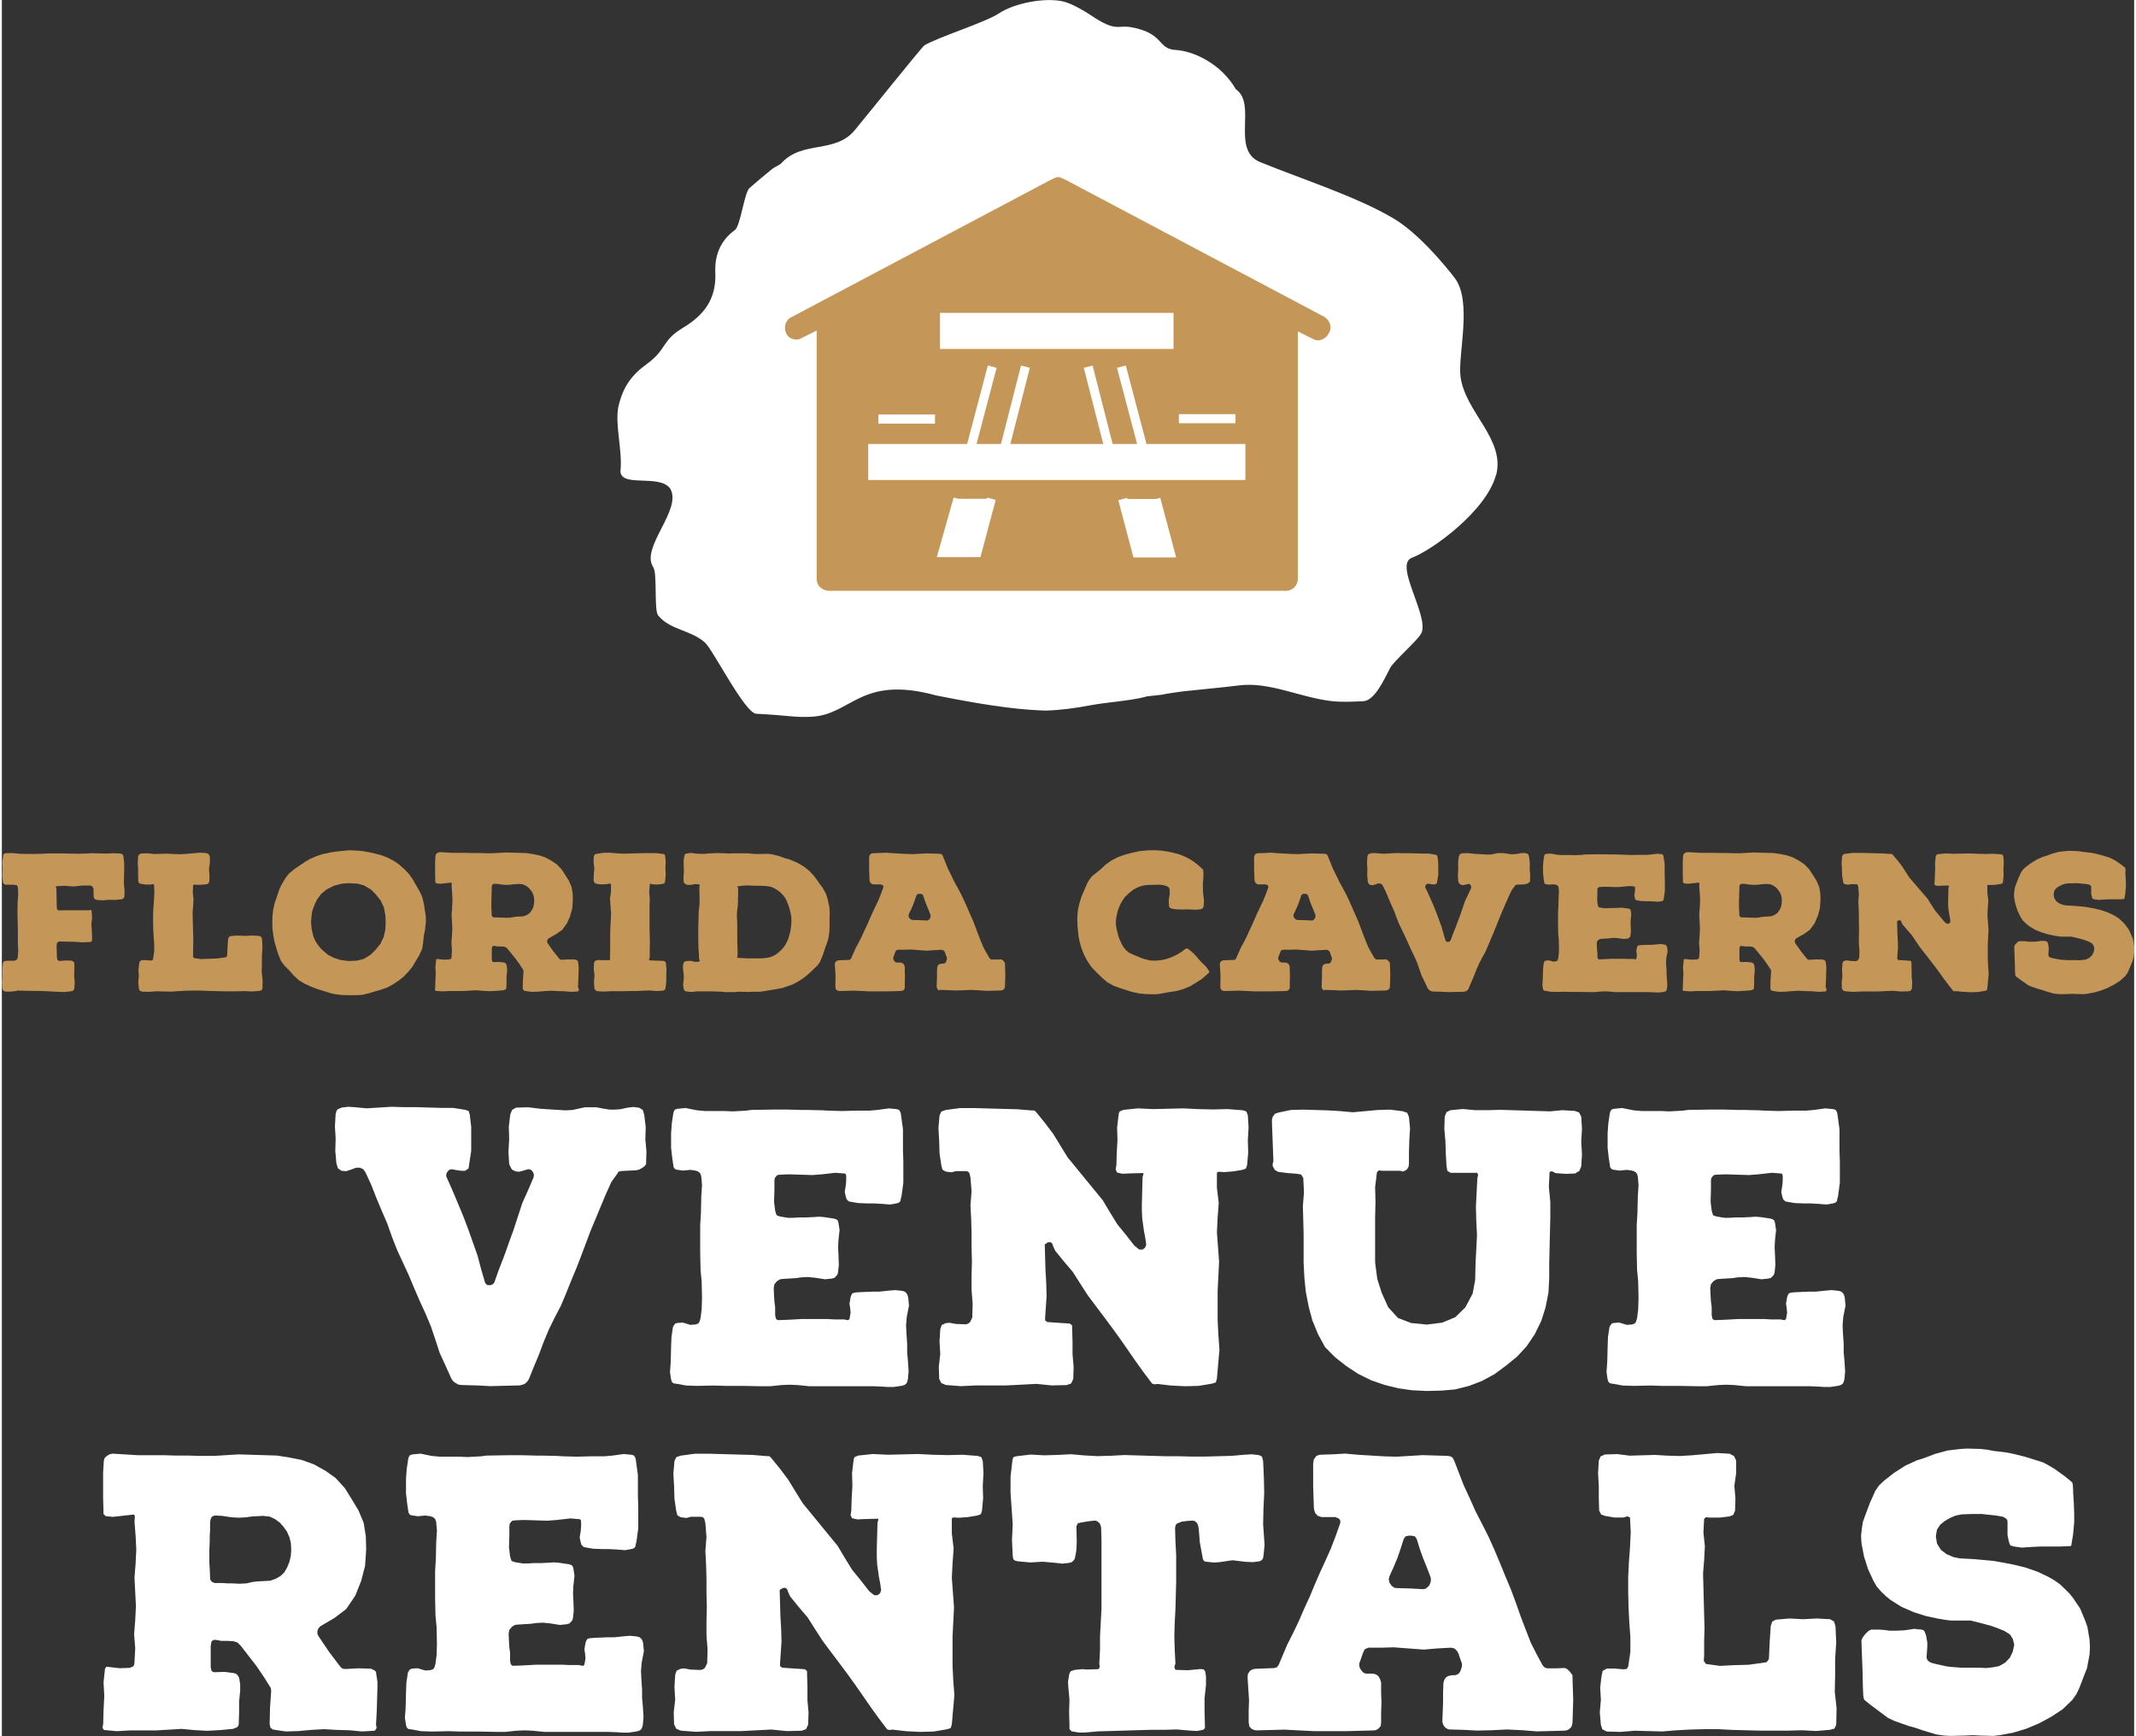 <svg xmlns="http://www.w3.org/2000/svg" id="a" width="3.26in" height="2.65in" viewBox="0 0 234.4 190.87"><rect x="0" y="0" width="234.4" height="190.87" fill="#333333" stroke="none"/><path d="M51.29,128.46l-.36.25h-.44l-.32-.04-.76-.13-.24.08-.2.21-.12.25v.25l.64,1.43,1.2,2.86.56,1.47,1.04,2.94.4,1.51.44,1.51.2.21.28.04.32-.08.2-.21.52-1.47.56-1.43.52-1.47.52-1.43.96-2.94.64-1.43.6-1.39.04-.34-.12-.29-.2-.21-.28-.08-.72.21-.32.08-.36-.04-.36-.17-.12-.13-.24-.5-.08-1.34.08-1.39-.04-1.39.16-1.34.2-.5.44-.25,1.32-.04,1.4.17,2.69.17.8-.04.56-.13.8-.17h1.24l.68.13.8.13h.52l.64-.04.76-.17.68-.08.64.08.4.25.16.55.16,1.34-.04,1.34.12,1.34-.04,1.39-.16.21-.28.21-.32.17-.36.08-1.64.08-.28.08-.12.21-.36.5-.32.46-.6,1.34-1.68,4.03-1.04,2.77-.52,1.34-.56,1.34-.56,1.39-.56,1.34-.68,1.3-.64,1.3-.56,1.34-.52,1.39-.56,1.34-.56,1.39-.12.21-.28.29-.28.13-.32.08-3.21.08-1.56-.08-1.6-.04-.36-.04-.32-.17-.28-.21-.2-.29-.64-1.43-.64-1.39-.48-1.47-.48-1.43-.6-1.43-.64-1.39-.6-1.39-.6-1.43-1.28-2.77-.56-1.43-.52-1.47-.6-1.39-.6-1.43-.56-1.43-.64-1.39-.24-.34-.36-.17h-.44l-.56.21-.52.17-.52-.04-.4-.29-.16-.55-.12-1.34.04-1.34-.08-1.39.08-1.34.08-.29.12-.21.48-.21.72-.08.64.04,1.36.13,2.73-.17,1.36.04h1.32l2.73.08h1.36l1.32.21.4.13.12.38.16,1.34v2.69l-.2,1.3-.08.55Z" fill="#fff"></path><path d="M93.4,142.37l.08-.17.2-.08.28-.04.72-.04,1-.04h.76l1.24-.13.52-.04.76.08.28.08.2.17.12.21.08.29.08.88-.24,1.22-.08.92.04.88.08,1.18v.92l.08.88.08,1.22-.08.88-.08.29-.12.21-.2.13-.28.08-.88.13h-.64l-.64-.04-.92-.04h-7.06l-1.28-.13-.88-.04-.92.04-1.24.13h-.92l-2.17-.04h-1.84l-1.24-.04-1.84.04-1.24-.04-.88-.17-.32-.04-.2-.04-.16-.17-.08-.25-.12-.8.08-1.13.04-1.64.04-1.09.12-.8.04-.29.12-.21.12-.17.24-.08.6-.04.84.25.56-.04.24-.08.16-.13.08-.21.08-.29.12-.92.04-1.26-.04-1.85-.12-1.26-.04-1.85v-3.11l.08-1.26.04-1.85.08-1.26-.08-.92-.08-.29-.12-.17-.2-.13-.24-.08-.56-.08-.8.08-.56-.08-.24-.04-.16-.13-.08-.13-.04-.25-.12-.8-.12-1.09v-1.6l.08-1.09.12-.8.04-.29.08-.25.12-.17.28-.08.88-.08,1.24.25.88.08h2.12l.92.04,1.48-.08.6-.08,2.41-.04h1.52l1.52.04h.6l1.76.04.64.04,1.48.04,1.52-.04h1.52l.88-.08,1.24-.17.88.08.24.08.12.17.08.21.24,1.76v2.35l.04,1.18v2.35l-.2,1.47-.08.29-.04.25-.16.17-.24.08-.72.13-1.04-.08-.76-.04h-.72l-1-.04-1-.17-.16-.13-.12-.13-.08-.25-.12-.55.12-.76.04-.55v-.42l-.04-.21-.12-.08-1.04-.08-1.48.17-1.04.08-2.53-.08-1.04.04-.28.04-.16.17-.12.17-.04.25v1.01l-.04,1.34.12.97.08.29.08.21.16.08.28.08.8.13h.6l.56-.04h.84l.84-.04.56-.04.56.04,1.12.17.24.08.16.13.08.25.12.8-.12,1.09-.04.84.04.8.04,1.09-.08.8-.08.29-.32.34-.28.08-.76.08-1.08-.17-.8-.08-.76.04-.52.08-1.32.08-.44.04-.36.21-.28.34-.08.42.04.88.04.63.08.59v.88l.04.21.04.17.12.13.16.04,1.08-.04,1.44-.08h2.89l.76.04h1.04l.2.04.16.04h.12l.12-.13.12-.67-.04-.5-.08-.5.12-.71.08-.25Z" fill="#fff"></path><path d="M124.64,137.03l.12.13.28.21h.36l.28-.21.12-.34-.12-.84-.12-.59-.2-1.43-.04-.84v-.8l.08-2.94.08-.25v-.17l-1.48.04-.8.04-.6-.13-.16-.34.08-.5.04-1.34.08-1.39-.04-1.39.16-1.34.04-.25.08-.17.4-.17,1.6-.17,1.68.08,3.29-.08,1.64.08,1.64.04,1.64-.04,1.64.13.4.13.16.42.08,1.34-.08,1.39.04,1.39-.12,1.34-.12.38-.16.08-.24.08-1,.17-1.04.08-.48-.04-.24.04-.04.13v1.6l.2,1.64-.12,1.64-.08,1.6.12,1.6.12,1.64-.16,3.19v3.23l.08,1.64.12,1.6-.28,3.19-.12.42-.4.13-1.48.25-1.52.04-1.52-.08-1.48-.17-.36.04-.24-.08-.92-1.22-.88-1.22-.84-1.22-.88-1.26-.88-1.22-.88-1.18-.92-1.22-.88-1.18-.84-1.3-.8-1.26-.96-1.13-.96-1.18-.2-.42-.16-.42-.2-.13-.28.04-.32.21v.13l.08,2.77.08,1.39.04,1.39-.16,2.35v.34l.24.17,2.49.17.24.21v.42l.04,1.34v1.39l.12,1.39-.04,1.34-.24.5-.48.17-1.64.04-1.68-.17-3.33.17h-3.33l-1.64.08-1.68-.13-.48-.21-.24-.46-.04-1.34.16-1.39-.08-1.39.08-1.34.16-.46.44-.21.4-.04.72.13,1.08.04.28-.08.2-.17.24-.5.04-1.51-.12-1.55v-1.55l.04-1.55-.04-1.55v-1.55l-.04-1.51-.08-1.55.12-1.55-.12-1.51-.12-.5-.16-.17-.24-.04h-1.08l-.48.13-.64-.08-.36-.21-.12-.46-.2-1.34-.04-1.39-.08-1.39.12-1.39.2-.42.48-.17,1.56-.21h1.6l4.73.13,1.56.13h.28l.2.17.96,1.18.92,1.22,1.6,2.6,3.85,4.7.8,1.34.8,1.3.96,1.18.92,1.18.16.13Z" fill="#fff"></path><path d="M158.89,128.67l-.08-.5-.08-1.34-.04-1.34-.12-1.39.04-1.34.2-.5.44-.21,1.36-.13,1.36.13h1.4l1.36-.04,5.45.17,1.36-.13,1.36.08.48.17.24.46.08,1.34-.08,1.39.08,1.39-.08,1.34-.2.5-.48.29-1.04.04-1.08-.08-.44-.21-.24.08-.08,1.64.16,1.68v1.68l-.04,1.64-.08,3.36v1.64l-.08,1.6-.32,1.64-.48,1.51-.72,1.47-.88,1.3-1.04,1.13-1.24,1.01-1.24.92-1.4.76-1.44.55-1.52.38-1.52.13-1.6.04-1.6-.08-1.48-.21-1.56-.38-1.44-.5-1.44-.71-1.28-.84-1.24-.97-1.12-1.13-.76-1.39-.64-1.55-.4-1.51-.32-1.64-.16-1.6-.08-1.64v-3.11l-.04-1.55-.04-1.51.12-1.55-.08-1.55-.24-.38-.48-.08-1.04-.08-1-.13-.36-.21-.24-.42v-.25l.08-.29-.08-2.1-.08-2.14v-.34l.08-.29.24-.34.36-.13,1.36-.29,1.36-.04,2.73.08,1.36.08,1.4.13,2.73-.25,1.36-.04,1.36.17.52.17.2.46.12,1.26-.08,1.3-.04,1.3v1.26l-.04.34-.16.29-.24.17-.24.08-.32-.08h-1.96l-.36-.04-.2.21-.2,1.64.04,1.64-.04,1.68v4.96l.24,1.81.48,1.51.72,1.6,1.08,1.18,1.44.55,1.72.17,1.68-.21,1.44-.59,1.12-1.09.8-1.51.28-1.51.04-1.81.16-3.11-.08-1.6-.04-1.55.16-3.11.08-.34-.08-.25h-2.93l-.36-.21Z" fill="#fff"></path><path d="M196.35,142.37l.08-.17.2-.08.28-.04.72-.04,1-.04h.76l1.24-.13.52-.04.76.08.28.08.2.17.12.21.08.29.08.88-.24,1.22-.08.92.04.88.08,1.18v.92l.08.88.08,1.22-.08.88-.08.29-.12.21-.2.13-.28.08-.88.13h-.64l-.64-.04-.92-.04h-7.06l-1.28-.13-.88-.04-.92.04-1.24.13h-.92l-2.17-.04h-1.84l-1.24-.04-1.84.04-1.24-.04-.88-.17-.32-.04-.2-.04-.16-.17-.08-.25-.12-.8.08-1.13.04-1.64.04-1.09.12-.8.04-.29.12-.21.12-.17.24-.08.6-.04.84.25.56-.04.24-.08.16-.13.08-.21.08-.29.12-.92.04-1.26-.04-1.85-.12-1.26-.04-1.85v-3.11l.08-1.26.04-1.85.08-1.26-.08-.92-.08-.29-.12-.17-.2-.13-.24-.08-.56-.08-.8.08-.56-.08-.24-.04-.16-.13-.08-.13-.04-.25-.12-.8-.12-1.09v-1.6l.08-1.09.12-.8.04-.29.08-.25.12-.17.28-.08.88-.08,1.24.25.88.08h2.12l.92.04,1.48-.08.6-.08,2.41-.04h1.52l1.52.04h.6l1.76.04.64.04,1.48.04,1.52-.04h1.52l.88-.08,1.24-.17.88.08.24.08.12.17.08.21.24,1.76v2.35l.04,1.18v2.35l-.2,1.47-.08.29-.04.25-.16.17-.24.08-.72.13-1.04-.08-.76-.04h-.72l-1-.04-1-.17-.16-.13-.12-.13-.08-.25-.12-.55.12-.76.04-.55v-.42l-.04-.21-.12-.08-1.04-.08-1.48.17-1.04.08-2.53-.08-1.04.04-.28.04-.16.17-.12.17-.04.25v1.01l-.04,1.34.12.97.08.29.08.21.16.08.28.08.8.13h.6l.56-.04h.84l.84-.04.56-.04.56.04,1.12.17.24.08.16.13.08.25.12.8-.12,1.09-.04.84.04.8.04,1.09-.08.8-.08.29-.32.34-.28.08-.76.08-1.08-.17-.8-.08-.76.04-.52.08-1.32.08-.44.04-.36.21-.28.34-.08.42.04.88.04.63.08.59v.88l.04.21.04.17.12.13.16.04,1.08-.04,1.44-.08h2.89l.76.04h1.04l.2.04.16.04h.12l.12-.13.12-.67-.04-.5-.08-.5.12-.71.08-.25Z" fill="#fff"></path><path d="M41.12,189.52l.08.46-.2.29-1.4.08-1.4-.13-1.4-.04-1.4-.08-1.4.08-1.4.13-1.4.04-1.4-.21-.28-.21-.08-.42.04-1.76.12-1.76v-.21l-.04-.21-.76-1.22-.8-1.18-1.76-2.27-.36-.34-.44-.13-.68-.04h-.68l-.36-.08-.36-.04-.2.08-.12.13-.08.46v2.35l.08.38.16.13.16.04,1.08-.04,1.04.13.28.08.16.17.16.25.12.76v.67l-.12,1.22v1.22l-.04,1.22-.04.21-.16.17-.44.17-1.4.13-1.44.08-1.4-.08-1.4-.13-2.85.17h-2.85l-1.44.08-1.4-.13-.16-.25.08-.42.04-1.55.08-1.51-.08-1.51.16-1.51.16-.21.32.04,1.12.13,1.12-.04.4-.17.08-.17.04-.25.08-1.55-.12-1.55.12-1.55.08-1.55-.16-3.11.12-1.55.08-1.55-.08-1.55-.12-1.55.04-.46-.04-.25-.12-.04-2.25.25-.8-.08-.24-.25v-.46l-.04-1.34v-2.69l.08-1.34.08-.29.2-.21.32-.21.36-.08,2.77.17h2.81l1.36.04h1.4l1.36.04h1.4l2.77-.17,4.21.13,1.32.21,1.44.29,1.28.46,1.28.71,1.12.8,1,1.09.76,1.22.76,1.26.56,1.34.24,1.47.04,1.47-.12,1.81-.44,1.68-.64,1.6-1,1.47-1.28.97-1.56.92-.2.21-.12.29v.34l.12.25,1.16,1.72,1.24,1.64.24.21.32.04,1.4-.08,1.4.04.44.21.12.17.04.29.12.8v.55l-.08,2.73-.08,1.39ZM31.37,172.3l.24-.59.16-.67.04-.71-.04-.71-.16-.63-.28-.63-.36-.5-.4-.46-.52-.38-.6-.29-.72-.08-.8.04-.56.04-.52.08-.8.04-.76-.04-.56-.08-.52-.08-.8-.04-.24.08-.16.17-.08.25-.04.25v.88l-.04.63v.59l-.04.88v1.51l.04.59.04.88v.29l.12.21.16.13.24.08h.8l.56.04h.52l.8.04.8-.04.56-.13.56-.08,1.48-.08.6-.21.52-.29.44-.42.32-.55Z" fill="#fff"></path><path d="M64.26,180.37l.08-.17.2-.08.28-.04.72-.04,1-.04h.76l1.24-.13.52-.04.76.08.28.08.2.17.12.21.08.29.08.88-.24,1.22-.08.92.04.88.08,1.18v.92l.08.88.08,1.22-.08.88-.08.29-.12.21-.2.13-.28.08-.88.13h-.64l-.64-.04-.92-.04h-7.06l-1.28-.13-.88-.04-.92.04-1.24.13h-.92l-2.17-.04h-1.84l-1.24-.04-1.84.04-1.24-.04-.88-.17-.32-.04-.2-.04-.16-.17-.08-.25-.12-.8.08-1.13.04-1.64.04-1.09.12-.8.04-.29.12-.21.12-.17.24-.08.6-.04.84.25.56-.04.24-.08.16-.13.08-.21.08-.29.12-.92.04-1.26-.04-1.85-.12-1.26-.04-1.85v-3.11l.08-1.26.04-1.85.08-1.26-.08-.92-.08-.29-.12-.17-.2-.13-.24-.08-.56-.08-.8.08-.56-.08-.24-.04-.16-.13-.08-.13-.04-.25-.12-.8-.12-1.09v-1.6l.08-1.09.12-.8.04-.29.08-.25.12-.17.28-.08.88-.08,1.24.25.88.08h2.12l.92.04,1.48-.08.6-.08,2.41-.04h1.52l1.52.04h.6l1.76.04.64.04,1.48.04,1.52-.04h1.52l.88-.08,1.24-.17.88.08.24.08.12.17.08.21.24,1.76v2.35l.04,1.18v2.35l-.2,1.47-.08.29-.04.25-.16.17-.24.08-.72.13-1.04-.08-.76-.04h-.72l-1-.04-1-.17-.16-.13-.12-.13-.08-.25-.12-.55.12-.76.04-.55v-.42l-.04-.21-.12-.08-1.04-.08-1.48.17-1.04.08-2.53-.08-1.04.04-.28.04-.16.17-.12.17-.04.25v1.01l-.04,1.34.12.97.08.29.08.21.16.08.28.08.8.13h.6l.56-.04h.84l.84-.04.56-.04.56.04,1.12.17.24.08.16.13.08.25.12.8-.12,1.09-.04.84.04.8.04,1.09-.08.8-.08.29-.32.34-.28.08-.76.08-1.08-.17-.8-.08-.76.04-.52.08-1.32.08-.44.04-.36.21-.28.34-.08.42.04.88.04.63.08.59v.88l.04.21.04.17.12.13.16.04,1.08-.04,1.44-.08h2.89l.76.04h1.04l.2.04.16.04h.12l.12-.13.12-.67-.04-.5-.08-.5.12-.71.08-.25Z" fill="#fff"></path><path d="M95.5,175.03l.12.13.28.21h.36l.28-.21.12-.34-.12-.84-.12-.59-.2-1.43-.04-.84v-.8l.08-2.94.08-.25v-.17l-1.48.04-.8.04-.6-.13-.16-.34.08-.5.04-1.34.08-1.39-.04-1.39.16-1.34.04-.25.08-.17.4-.17,1.6-.17,1.68.08,3.29-.08,1.64.08,1.64.04,1.64-.04,1.64.13.4.13.16.42.08,1.34-.08,1.39.04,1.39-.12,1.34-.12.38-.16.08-.24.08-1,.17-1.04.08-.48-.04-.24.04-.04.13v1.6l.2,1.64-.12,1.64-.08,1.6.12,1.6.12,1.64-.16,3.19v3.23l.08,1.64.12,1.6-.28,3.19-.12.42-.4.13-1.48.25-1.52.04-1.52-.08-1.48-.17-.36.04-.24-.08-.92-1.22-.88-1.22-.84-1.22-.88-1.26-.88-1.22-.88-1.18-.92-1.22-.88-1.18-.84-1.3-.8-1.26-.96-1.13-.96-1.18-.2-.42-.16-.42-.2-.13-.28.04-.32.21v.13l.08,2.77.08,1.39.04,1.39-.16,2.35v.34l.24.17,2.49.17.24.21v.42l.04,1.34v1.39l.12,1.39-.04,1.34-.24.5-.48.17-1.64.04-1.68-.17-3.33.17h-3.33l-1.64.08-1.68-.13-.48-.21-.24-.46-.04-1.34.16-1.39-.08-1.39.08-1.34.16-.46.44-.21.4-.04.72.13,1.08.04.28-.08.2-.17.24-.5.04-1.51-.12-1.55v-1.55l.04-1.55-.04-1.55v-1.55l-.04-1.51-.08-1.55.12-1.55-.12-1.51-.12-.5-.16-.17-.24-.04h-1.08l-.48.13-.64-.08-.36-.21-.12-.46-.2-1.34-.04-1.39-.08-1.39.12-1.39.2-.42.48-.17,1.56-.21h1.6l4.73.13,1.56.13h.28l.2.17.96,1.18.92,1.22,1.6,2.6,3.85,4.7.8,1.34.8,1.3.96,1.18.92,1.18.16.13Z" fill="#fff"></path><path d="M138.37,160.03l.16.13.12.46.08,1.76.04,1.72-.08,1.72-.04,1.76.12,1.72.04.55-.12,1.18-.04.25-.12.21-.2.13-.2.04-.6.08-.84-.04-1.4-.17-1.44.21-.6.04-.8-.08-.24-.04-.12-.13-.08-.21-.04-.25-.28-1.51-.12-1.51-.08-.38-.12-.25-.24-.21-.24-.04-.6.04-.6.08-.52.21-.12.13-.08.34.04,1.47.08,1.51v2.98l-.04,1.47-.04,1.51-.08,1.47-.04,1.51.04,1.47.08,1.51-.12.42.12.29,1.36.04,1.4-.13.36.04.16.25.08.55v.92l-.16,1.43v1.47l.04,1.47v.38l-.2.17-.68.13-.72-.04-1.48-.13-1.44.04h-1.44l-5.77.17-1.48.13h-.64l-.8-.13-.24-.25v-.5l-.04-1.34.04-1.39-.12-1.34-.04-.63.12-.76.08-.25.12-.17.44-.13.8-.08.52.04,1.28-.04.12-.21-.04-.46.08-1.47v-1.51l.08-1.47.08-1.51v-7.48l-.04-1.47-.08-.29-.12-.21-.28-.21-.24-.04-.72.08-.76.13-.36.08-.16.34.04,1.68-.04.92-.12.71-.08.29-.12.17-.2.17-.28.08-.76.08-.68-.08-1.44-.13-1.4.08-1.4-.13-.28-.08-.12-.08-.08-.17-.04-.29-.08-1.72.08-1.72-.12-1.76-.12-1.72v-1.76l.2-1.72.04-.25.08-.17.2-.08.24-.04,1.44-.17,1.48.08,1.48-.04,1.48-.08,1.44.13,1.48.08,1.48-.04,1.48-.08,4.41.13h1.48l1.48.04h1.48l2.93-.08,1.48-.13.76-.04.72.08.24.08Z" fill="#fff"></path><path d="M158.95,190.07l-.2-.08-.2-.21-.12-.21-.08-.29.08-2.1v-1.09l.04-1.09.12-.38.2-.25.24-.13.44-.08h.32l.32-.13.2-.25.08-.21.08-.25.04-.21v-.21l-.2-.55-.16-.5-.12-.25-.16-.21-.2-.17-.36-.08-1.52.08-1.48.13-3.29-.25h-.04l-1.4.04h-1.36l-.4.17-.2.42-.2.59-.2.55v.29l.08.25.2.29.2.21.28.08h.76l.28.08.28.17.2.34.12.38v1.13l.04,1.09-.04,1.09v1.05l-.04.42-.24.29-.28.17-.32.04-3.13.08h-3.29l-3.33-.17-3.09.08-.24-.04-.28-.13-.24-.25-.08-.46v-1.22l.04-1.22-.08-1.26-.08-1.22.04-.42.24-.34.32-.17.32-.04,2.01-.08.28-.08.2-.25.96-2.27.64-1.26.64-1.34.56-1.3.6-1.3.56-1.34.56-1.3.6-1.3.6-1.34.52-1.34.52-1.47.04-.29-.16-.25-.4-.17h-1.52l-.4-.13-.28-.29-.12-.34-.04-.21-.04-1.22-.04-1.26v-2.44l.08-.46.28-.38.4-.13,1.4-.04,1.36-.08,1.44.13,2.81.17,1.4.04,2.85-.17h.08l2.65.08.28.04.2.08.16.17.12.25,1.04,2.69.68,1.47.64,1.43.72,1.39.72,1.43.64,1.43.6,1.43.6,1.47.6,1.43.56,1.51.52,1.47.56,1.47.56,1.43.64,1.26.64,1.18.24.25.28.08h.92l.96-.04.24.08.2.17.16.17.16.21.12.17v.21l.04,1.26.04,1.22-.04,1.3-.04,1.22-.04.21-.08.25-.16.17-.16.13-.2.08-.24.04-3.05.08-1.6-.13-1.68-.08-1.6.08-1.64.04h-.04l-1.52-.08-1.52-.04-.2-.04ZM156.58,174.61l.32-.29.16-.38.04-.29-.04-.25-.4-1.05-.44-1.09-.36-1.01-.32-1.05-.2-.29-.36-.08h-.36l-.32.08-.2.29-.32,1.01-.36,1.05-.44,1.05-.44.97-.08.34.08.38.24.34.28.21.28.04,1.48.04,1.44.08.32-.08Z" fill="#fff"></path><path d="M175.79,166.46l-.2-.38-.04-1.39v-1.34l-.08-1.39.08-1.39.2-.46.48-.21,1.36-.04,1.36.17,2.77-.08,1.36.08,1.36.04,1.36-.08,2.77-.25,1.36.08.48.25.24.5v1.39l-.2,1.39.12,1.39-.04,1.34-.2.46-.4.17-1.08.13h-1.12l-.4-.04-.2.17-.08,1.51.16,1.51-.08,1.51-.12,1.47.12,4.54.04,1.47-.04,1.51v1.51l-.04.59.24.34,1.52.21,1.6-.08,1.56-.04,1.52-.21.48-.08.24-.34.08-1.81.12-1.81.16-.5.4-.21,1.48-.13,1.52.08,1.48-.08,1.48.08.44.25.16.55.08,1.76-.12,1.81v1.81l-.04,1.81.2,1.81-.04,1.81-.2.42-.48.13-1.52.13-1.56-.08-1.52.04h-3.09l-3.05-.08-1.56-.08h-1.52l-1.52.04-1.52.08-1.56.13-3.05-.08-1.56.13-1.52-.04-.48-.25-.16-.46-.12-1.39.12-1.39-.08-1.34.16-1.34.12-.5.44-.25h.92l.92.08.36-.04.16-.25.24-1.64v-1.64l-.12-1.64-.08-1.64-.04-1.64v-1.64l.08-1.64.12-1.64.08-1.64-.08-1.64-.28-.13-.44.13h-1l-1-.17-.48-.17Z" fill="#fff"></path><path d="M227.69,163.98l.08,1.34.04,1.05v.97l-.12,1.34-.16.97-.04.25-.04.04-.12.04h-.2l-.88.04h-2.13l-.88.04-1.2.08-.88-.13-.28-.08-.12-.08-.08-.21-.08-.29-.12-.59v-1.47l-.04-.21-.12-.13-.2-.13-.16-.08-.76-.13-1.6-.17h-.88l-1.24.04-.68.13-.6.25-.6.34-.52.42-.36.55-.12.71.12.8.44.71.6.46.8.34.64.13,1.52.08,2.29.21,2.05.38,1.4.34,1.32.46,1.24.59.64.38.6.42,1,.97.44.55.76,1.13.56,1.34.24.67.24,1.43.04.76-.04.84-.28,1.51-.28.71-.56,1.47-.32.67-.44.63-1.08,1.05-1.28.84-1.32.71-1.4.59-1.4.42-1.52.29-.72.08-1.48-.04-.76-.04-.84.04-1.6.04-.76-.04-.84-.13-1.52-.46-.72-.25-.76-.21-1.56-.55-.72-.34-1.92-1.43-.68-.55-.08-.21-.04-.29-.04-.92-.04-1.81-.08-2.06-.04-1.26.12-.29.32-.42.36-.34.28-.13h.84l.56.04.6.08h.84l.8-.04.56-.08.52-.08.8.08.24.08.12.17.08.21.08.25.12.71v.46l-.08,1.18.04.17.12.21.2.13.16.08.48.13,1.12.25.6.08,1.12.08h1.92l.8.04.72-.08.68-.13.68-.38.52-.55.32-.67.16-.76-.16-.63-.32-.5-.6-.38-.84-.34-.6-.21-1.4-.38-.88-.21h-2.12l-.68-.08-.76-.13-1.36-.29-1.32-.42-1.36-.59-1.2-.76-.52-.42-.52-.5-.48-.55-.36-.63-.6-1.3-.44-1.39-.28-1.47-.04-.8.08-.76.12-.76.24-.67.52-1.39.6-1.34.4-.59.52-.5,1.12-.88,1.24-.8,1.28-.59.68-.21.68-.25.64-.25,1.4-.38,1.44-.17.68-.04,1.48.04.72.08.68.13,1.4.17.68.13,1.4.34,2,.63.64.34.64.38,1.16.84.56.46.2.17.08.25.04.71Z" fill="#fff"></path><path d="M7.89,105.68l.08.25v.69l-.02.67.06.69-.04.67-.11.25-.25.08-.71.08-.74-.02-1.45-.08-.71-.02h-.73l-1.45-.04-.73.11H.38l-.23-.11-.11-.25-.04-.67.06-.69-.02-.67.06-.67.08-.23.19-.08.5-.02h.53l.23-.1.11-.21.06-.78-.04-.78v-1.55l-.04-1.55v-.78l.02-.78.06-.8-.04-.78-.13-.19-.25-.04-.5-.02H.38l-.21-.13-.06-.25-.06-.67.04-.67-.04-.69.08-.65.04-.27.21-.13.78-.02.82.08.78.02h.8l.8-.02.8-.04h1.58l1.57.04.8-.02.8-.04,1.57.04.8-.04.8.04.21.1.08.23.08.73v.76l-.04,1.47.08.76-.02.74-.15.19-.27.06-.63.06-.65-.02-.65.06-.65-.04-.25-.08-.12-.21-.02-.46v-.46l-.11-.25-.19-.13h-.94l-.95.11-.97-.08-.92.04-.06.11.06.21.02,1.05.02,1.03.06.19.15.08.84-.02h2.5l.19-.04.08.06.06.78-.08.78.06.8.02.8-.02.21-.15.1-.86.04-.86-.06-1.74-.04-.21.13-.06.23v.34l.02.36v.38l.02.38.06.23.21.1.67-.06.65.02.25.11Z" fill="#c49657"></path><path d="M15.1,97.1l-.1-.19-.02-.69v-.67l-.04-.69.04-.69.1-.23.25-.11.71-.02.71.08,1.45-.04.71.04.71.02.71-.04,1.45-.13.71.04.25.13.13.25v.69l-.1.69.06.69-.02.67-.1.23-.21.08-.57.06h-.59l-.21-.02-.1.08-.04.76.08.76-.04.76-.06.73.06,2.27.02.74-.02.76v.76l-.02.29.12.17.8.11.84-.04.82-.02.8-.1.25-.04.13-.17.04-.9.06-.9.08-.25.21-.11.78-.06.8.04.78-.04.78.04.23.13.08.27.04.88-.06.9v.9l-.02.9.1.9-.02.9-.11.21-.25.06-.8.06-.82-.04-.8.02h-1.62l-1.6-.04-.82-.04h-.8l-.8.02-.8.04-.82.06-1.6-.04-.82.06-.8-.02-.25-.13-.08-.23-.06-.69.06-.69-.04-.67.08-.67.06-.25.23-.13h.48l.48.04.19-.02.08-.13.13-.82v-.82l-.06-.82-.04-.82-.02-.82v-.82l.04-.82.06-.82.04-.82-.04-.82-.15-.06-.23.06h-.53l-.53-.08-.25-.08Z" fill="#c49657"></path><path d="M46.6,101.42l-.08.78-.13.65-.08.78-.1.67-.34.74-.74,1.24-.42.52-.54.57-.53.42-.63.42-.61.34-.71.25-.67.19-.69.21-.71.17-.71.04h-.76l-.74-.02-.71-.08-.59-.13-1.47-.46-.69-.27-.67-.31-.61-.36-.53-.48-.48-.55-.55-.54-.42-.55-.29-.71-.21-.65-.21-.74-.13-.67-.1-.76-.02-.69.02-.74.08-.71.17-.74.23-.65.27-.82.25-.53.46-.76.36-.46.61-.5.55-.38.63-.42.59-.34.74-.31.61-.19.8-.17.63-.1.74-.08.69-.06.61.02.84.06.74.13.69.15.65.17.74.29.69.36.57.4.61.55.44.46.46.65.31.57.4.67.29.61.19.78.1.65.11.73.02.71ZM41.58,103.84l.38-.8.19-.78.04-.84-.02-.71-.17-.95-.36-.76-.5-.63-.53-.55-.8-.48-.67-.19-1.01-.06-.76.06-.88.23-.82.42-.59.5-.44.61-.19.38-.19.48-.15.44-.08.59-.04.61.06.67.11.52.12.44.21.46.31.46.38.44.67.57.67.34.74.23.86.11.9-.04.76-.19.76-.46.54-.54.48-.59Z" fill="#c49657"></path><path d="M63.4,108.62l.04.23-.11.15-.73.04-.73-.06-.74-.02-.74-.04-.73.04-.73.06-.74.02-.74-.11-.15-.11-.04-.21.02-.88.06-.88v-.11l-.02-.11-.4-.61-.42-.59-.92-1.13-.19-.17-.23-.06-.36-.02h-.36l-.19-.04-.19-.02-.1.04-.06.06-.04.23v1.18l.04.19.08.06.08.02.57-.02.54.06.15.04.08.08.08.13.06.38v.34l-.06.61v.61l-.02.61-.02.1-.08.08-.23.08-.74.06-.76.04-.74-.04-.73-.06-1.49.08h-1.49l-.76.04-.74-.06-.08-.13.04-.21.02-.78.04-.76-.04-.76.08-.76.08-.11.17.02.59.06.59-.02.21-.08.04-.08.02-.13.04-.78-.06-.78.06-.78.04-.78-.08-1.55.06-.78.04-.78-.04-.78-.06-.78.02-.23-.02-.12-.06-.02-1.18.13-.42-.04-.13-.13v-.23l-.02-.67v-1.34l.04-.67.04-.15.1-.11.17-.1.19-.04,1.45.08h1.47l.71.02h.73l.71.02h.73l1.45-.08,2.2.06.69.1.76.15.67.23.67.36.59.4.53.55.4.61.4.63.29.67.13.73.02.73-.06.9-.23.84-.34.8-.53.73-.67.48-.82.46-.11.11-.06.15v.17l.06.13.61.86.65.82.13.1.17.02.74-.04.73.02.23.11.06.08.02.15.06.4v.27l-.04,1.37-.04.69ZM58.29,100.01l.13-.29.08-.34.02-.36-.02-.36-.08-.31-.15-.31-.19-.25-.21-.23-.27-.19-.32-.15-.38-.04-.42.02-.29.02-.27.04-.42.02-.4-.02-.29-.04-.27-.04-.42-.02-.13.04-.08.08-.04.12-.02.13v.44l-.02.32v.29l-.02.44v.76l.02.29.02.44v.15l.06.1.08.06.13.04h.42l.29.02h.27l.42.02.42-.02.29-.06.29-.04.78-.04.31-.1.27-.15.23-.21.17-.27Z" fill="#c49657"></path><path d="M65.18,97.1l-.13-.27.02-.67.06-.67-.08-.69.02-.67.13-.21.25-.06.71-.11h.73l.71.06.73.04,2.16-.06h1.43l.71.08.23.06.06.21.06.65-.04.69.04.67-.06.67-.06.25-.21.11-.57.06-.59-.02-.17-.08-.08.04-.08.8.06.8-.02.82v2.42l.02.8.02.82-.02.8v.82l-.08.21.04.1.71.04.74.02.27.06.1.19.06.69-.02.69v.67l-.08.67-.08.23-.23.08-.71.04-.73-.06-.71.02-.73.04h-.71l-.71.02h-1.45l-.73.04-.71-.04-.25-.13-.08-.23-.04-.69.06-.67-.08-.69.02-.69.11-.23.27-.1.65.02h.67l.08-.1-.02-.21.02-.82v-1.6l.02-.8.08-1.6-.06-.82-.06-.8.11-.8v-.82l-.13-.06-.25.06-.57.04-.57-.04-.25-.11Z" fill="#c49657"></path><path d="M75.16,97.18l-.11-.06-.08-.08-.02-.15-.02-.4.04-.54v-.42l-.02-.4v-.55l.06-.4.04-.15.04-.1.06-.06.15-.04.44-.06.65.08.46.02h.46l.31-.04.8-.04h.46l.63.02.46.02.46-.02h1.55l.65.06.46.02.78-.02h.4l.36.04.76.19.71.25.38.1.38.15.67.29.67.4.59.48.5.54.46.63.21.31.23.29.38.67.13.36.1.38.17.78.04.76-.02.38v.8l-.02.78-.12.78-.25.73-.13.36-.25.76-.31.71-.23.32-.27.27-.57.55-.59.5-.65.44-.67.36-1.11.38-.76.15-1.55.25-.4.02h-.46l-.65.02-.92-.02-.63.04h-.92l-.32-.04-1.24-.04h-1.57l-.31.04-.32.02-.46-.04-.15-.04-.11-.06-.06-.08-.04-.15-.06-.4.02-.27.04-.27.02-.42-.04-.4-.04-.29-.02-.27.04-.4.06-.15.06-.08.13-.04.15-.04.4-.02.55.12.4-.04.06-.06-.02-.08-.04-.13-.02-.13-.02-.46-.04-.63-.02-.9v-1.55l.02-.63.02-.46v-.46l.08-.63.02-.46v-.46l-.02-.63v-.59l.04-.1v-.08l-.08-.04-.38-.04-.27.04-.29.06-.38-.02-.15-.04ZM80.87,105.16l-.04.08v.04l.06.02.65.04.46.02h1.53l.42-.04.38-.06.34-.11.38-.19.31-.23.29-.27.25-.27.23-.32.19-.36.15-.36.21-.76.06-.4.04-.38.02-.4-.02-.4-.06-.36-.08-.36-.11-.36-.12-.36-.15-.36-.17-.32-.23-.29-.25-.27-.29-.23-.34-.21-.36-.17-.34-.08-.38-.04-.4-.02h-.4l-.67-.02-.44-.02-.46.02-.65.08-.06.02.04.04.06.08.02.1v.74l-.02.29v.44l-.02.44-.08.59-.02.44.02.42.02.61v1.89l.02.44.02.59v.44l-.02.11Z" fill="#c49657"></path><path d="M103.06,108.9l-.1-.04-.1-.11-.06-.1-.04-.15.04-1.05v-.55l.02-.54.06-.19.1-.13.13-.06.23-.04h.17l.17-.06.11-.13.04-.11.04-.12.02-.11v-.11l-.1-.27-.08-.25-.06-.13-.08-.11-.1-.08-.19-.04-.8.04-.78.06-1.72-.13h-.02l-.74.02h-.71l-.21.08-.1.21-.1.29-.11.27v.15l.04.12.1.15.11.1.15.04h.4l.15.04.15.08.11.17.06.19v.57l.02.55-.02.54v.53l-.02.21-.12.15-.15.08-.17.02-1.64.04h-1.72l-1.74-.08-1.62.04-.13-.02-.15-.06-.13-.13-.04-.23v-.61l.02-.61-.04-.63-.04-.61.02-.21.13-.17.17-.08.17-.02,1.05-.04.15-.04.1-.13.5-1.13.34-.63.34-.67.29-.65.31-.65.29-.67.29-.65.31-.65.32-.67.27-.67.27-.73.02-.15-.08-.13-.21-.08h-.8l-.21-.06-.15-.15-.06-.17-.02-.11-.02-.61-.02-.63v-1.22l.04-.23.15-.19.21-.06.73-.02.71-.04.76.06,1.47.08.73.02,1.49-.08h.04l1.39.04.15.02.1.04.08.08.06.13.54,1.34.36.73.34.71.38.69.38.71.34.71.31.71.32.73.32.71.29.76.27.73.29.73.29.71.34.63.34.59.13.13.15.04h.48l.5-.02.13.04.1.08.08.08.08.11.06.08v.1l.02.63.02.61-.02.65-.02.61-.02.1-.04.13-.08.08-.08.06-.1.04-.13.02-1.6.04-.84-.06-.88-.04-.84.04-.86.02h-.02l-.8-.04-.8-.02-.11-.02ZM101.83,101.17l.17-.15.08-.19.02-.15-.02-.12-.21-.53-.23-.55-.19-.5-.17-.52-.1-.15-.19-.04h-.19l-.17.04-.1.15-.17.5-.19.52-.23.52-.23.48-.04.17.04.19.13.17.15.11.15.02.78.02.76.04.17-.04Z" fill="#c49657"></path><path d="M132.72,106.73l.02.11-.06.11-.12.1-.61.55-.65.42-.36.21-.34.21-.76.31-.76.21-.82.12-.8.15-.4.06-.4.02-.86-.02-.8-.08-.8-.17-1.18-.38-.76-.27-.73-.4-.61-.52-.59-.57-.57-.61-.44-.65-.38-.73-.29-.76-.21-.78-.08-.44-.04-.38-.08-.8-.02-.84.06-.82.17-.78.25-.78.63-1.47.21-.34.25-.34.32-.27.63-.5.59-.55.67-.48.71-.36.78-.27.78-.21.8-.17.8-.08.84-.02.71.04.69.1.71.15.69.19.65.27.65.36.57.42.52.46.15.15.02.06.02.59-.02.4-.04.4v.57l.02.59.06.4.04.42-.04.57-.04.15-.08.11-.12.06-.15.04-.44.04-1.09-.04-.44.02-.61-.02-.44-.06-.15-.04-.1-.04-.08-.06-.06-.15-.04-.55.04-.4.08-.38-.02-.55-.06-.12-.06-.08-.08-.06-.11-.06-.42-.12-.34-.04h-.29l-.29.02h-.44l-.44.02-.4.06-.38.11-.38.17-.36.21-.34.27-.29.27-.27.27-.23.34-.21.36-.17.38-.13.36-.1.4-.08.42-.04.44.02.42.08.42.1.4.1.38.17.42.17.38.21.36.27.32.29.25.38.19,1.16.48.8.21.46.02.44-.02.46-.06.46-.11.46-.15.42-.19.4-.21.4-.25.36-.29.13-.04.08-.02.08.02.12.08.36.29.44.44.31.38.31.34.46.44.27.38.06.12Z" fill="#c49657"></path><path d="M145.38,108.9l-.1-.04-.1-.11-.06-.1-.04-.15.04-1.05v-.55l.02-.54.06-.19.1-.13.13-.06.23-.04h.17l.17-.06.11-.13.04-.11.04-.12.02-.11v-.11l-.1-.27-.08-.25-.06-.13-.08-.11-.1-.08-.19-.04-.8.04-.78.06-1.72-.13h-.02l-.74.02h-.71l-.21.08-.1.21-.1.29-.11.27v.15l.04.12.1.15.11.1.15.04h.4l.15.04.15.08.11.17.06.19v.57l.02.55-.02.54v.53l-.02.21-.12.15-.15.08-.17.02-1.64.04h-1.72l-1.74-.08-1.62.04-.13-.02-.15-.06-.13-.13-.04-.23v-.61l.02-.61-.04-.63-.04-.61.02-.21.13-.17.17-.08.17-.02,1.05-.04.15-.04.1-.13.5-1.13.34-.63.34-.67.29-.65.31-.65.29-.67.29-.65.31-.65.32-.67.27-.67.27-.73.02-.15-.08-.13-.21-.08h-.8l-.21-.06-.15-.15-.06-.17-.02-.11-.02-.61-.02-.63v-1.22l.04-.23.15-.19.21-.06.73-.02.71-.04.76.06,1.47.08.73.02,1.49-.08h.04l1.39.04.15.02.1.04.08.08.06.13.54,1.34.36.73.34.71.38.69.38.71.34.71.31.71.32.73.32.71.29.76.27.73.29.73.29.71.34.63.34.59.13.13.15.04h.48l.5-.02.13.04.1.08.08.08.08.11.06.08v.1l.02.63.02.61-.02.65-.02.61-.02.1-.04.13-.08.08-.08.06-.1.04-.13.02-1.6.04-.84-.06-.88-.04-.84.04-.86.02h-.02l-.8-.04-.8-.02-.11-.02ZM144.14,101.17l.17-.15.08-.19.02-.15-.02-.12-.21-.53-.23-.55-.19-.5-.17-.52-.1-.15-.19-.04h-.19l-.17.04-.1.15-.17.5-.19.52-.23.52-.23.48-.04.17.04.19.13.17.15.11.15.02.78.02.76.04.17-.04Z" fill="#c49657"></path><path d="M157.75,97.1l-.19.13h-.23l-.17-.02-.4-.06-.12.04-.11.11-.06.12v.13l.34.71.63,1.43.29.74.54,1.47.21.76.23.76.11.11.15.02.17-.04.11-.11.27-.73.29-.71.27-.74.27-.71.5-1.47.34-.71.32-.69.02-.17-.06-.15-.1-.11-.15-.04-.38.1-.17.04-.19-.02-.19-.08-.06-.06-.13-.25-.04-.67.04-.69-.02-.69.08-.67.1-.25.23-.12.69-.02.74.08,1.41.08.42-.02.29-.06.42-.08h.65l.36.06.42.06h.27l.34-.02.4-.08.36-.04.34.04.21.12.08.27.08.67-.02.67.06.67-.02.69-.08.1-.15.1-.17.08-.19.04-.86.04-.15.04-.06.1-.19.25-.17.23-.32.67-.88,2.02-.55,1.38-.27.67-.29.67-.29.69-.29.67-.36.65-.34.65-.29.67-.27.69-.29.67-.29.69-.06.11-.15.15-.15.06-.17.04-1.68.04-.82-.04-.84-.02-.19-.02-.17-.08-.15-.1-.11-.15-.34-.71-.34-.69-.25-.73-.25-.71-.31-.71-.34-.69-.31-.69-.32-.71-.67-1.39-.29-.71-.27-.74-.31-.69-.31-.71-.29-.71-.34-.69-.12-.17-.19-.08h-.23l-.29.11-.27.08-.27-.02-.21-.15-.08-.27-.06-.67.02-.67-.04-.69.04-.67.04-.15.06-.11.25-.1.38-.04.34.02.71.06,1.43-.08.71.02h.69l1.43.04h.71l.69.11.21.06.06.19.08.67v1.34l-.11.65-.04.27Z" fill="#c49657"></path><path d="M179.8,104.05l.04-.08.1-.04.15-.02.38-.02.53-.02h.4l.65-.06.27-.02.4.04.15.04.1.08.06.1.04.15.04.44-.13.61-.04.46.02.44.04.59v.46l.04.44.04.61-.04.44-.04.15-.06.11-.11.06-.15.04-.46.06h-.34l-.34-.02-.48-.02h-3.7l-.67-.06-.46-.02-.48.02-.65.06h-.48l-1.13-.02h-.96l-.65-.02-.97.02-.65-.02-.46-.08-.17-.02-.1-.02-.08-.08-.04-.13-.06-.4.04-.57.02-.82.02-.54.06-.4.02-.15.06-.1.06-.08.13-.04.31-.02.44.13.29-.02.13-.04.08-.06.04-.1.04-.15.06-.46.02-.63-.02-.92-.06-.63-.02-.92v-1.55l.04-.63.02-.92.04-.63-.04-.46-.04-.15-.06-.08-.1-.06-.13-.04-.29-.04-.42.04-.29-.04-.12-.02-.08-.06-.04-.06-.02-.13-.06-.4-.06-.54v-.8l.04-.54.06-.4.02-.15.04-.12.06-.08.15-.04.46-.04.65.12.46.04h1.11l.48.02.78-.04.32-.04,1.26-.02h.8l.8.02h.31l.92.02.34.02.78.02.8-.02h.8l.46-.04.65-.08.46.04.13.04.06.08.04.1.13.88v1.18l.02.59v1.18l-.1.73-.04.15-.02.13-.08.08-.13.04-.38.06-.55-.04-.4-.02h-.38l-.52-.02-.52-.08-.08-.06-.06-.06-.04-.13-.06-.27.06-.38.02-.27v-.21l-.02-.11-.06-.04-.55-.04-.78.08-.55.04-1.32-.04-.55.02-.15.02-.08.08-.06.08-.02.12v.5l-.02.67.06.48.04.15.04.1.08.04.15.04.42.06h.31l.29-.02h.44l.44-.02.29-.02.29.02.59.08.13.04.08.06.04.13.06.4-.06.54-.02.42.02.4.02.55-.04.4-.04.15-.17.17-.15.04-.4.04-.57-.08-.42-.04-.4.02-.27.04-.69.04-.23.02-.19.1-.15.17-.04.21.02.44.02.32.04.29v.44l.02.11.02.08.06.06.08.02.57-.02.76-.04h1.51l.4.02h.54l.11.02.08.02h.06l.06-.06.06-.34-.02-.25-.04-.25.06-.36.04-.13Z" fill="#c49657"></path><path d="M200.55,108.62l.04.23-.11.15-.73.04-.73-.06-.74-.02-.74-.04-.73.04-.73.06-.74.02-.74-.11-.15-.11-.04-.21.02-.88.06-.88v-.11l-.02-.11-.4-.61-.42-.59-.92-1.13-.19-.17-.23-.06-.36-.02h-.36l-.19-.04-.19-.02-.1.04-.06.06-.04.23v1.18l.04.19.08.06.08.02.57-.02.54.06.15.04.08.08.08.13.06.38v.34l-.06.61v.61l-.02.61-.02.1-.08.08-.23.08-.74.06-.76.04-.74-.04-.73-.06-1.49.08h-1.49l-.76.04-.74-.06-.08-.13.04-.21.02-.78.04-.76-.04-.76.08-.76.08-.11.17.02.59.06.59-.02.21-.08.04-.08.02-.13.04-.78-.06-.78.06-.78.04-.78-.08-1.55.06-.78.04-.78-.04-.78-.06-.78.02-.23-.02-.12-.06-.02-1.18.13-.42-.04-.13-.13v-.23l-.02-.67v-1.34l.04-.67.04-.15.1-.11.17-.1.19-.04,1.45.08h1.47l.71.02h.73l.71.02h.73l1.45-.08,2.2.06.69.1.76.15.67.23.67.36.59.4.53.55.4.61.4.63.29.67.13.73.02.73-.06.9-.23.84-.34.8-.53.73-.67.48-.82.46-.11.11-.06.15v.17l.06.13.61.86.65.82.13.1.17.02.74-.04.73.02.23.11.06.08.02.15.06.4v.27l-.04,1.37-.04.69ZM195.44,100.01l.13-.29.08-.34.02-.36-.02-.36-.08-.31-.15-.31-.19-.25-.21-.23-.27-.19-.32-.15-.38-.04-.42.02-.29.02-.27.04-.42.02-.4-.02-.29-.04-.27-.04-.42-.02-.13.04-.08.08-.04.12-.02.13v.44l-.02.32v.29l-.02.44v.76l.02.29.02.44v.15l.06.1.08.06.13.04h.42l.29.02h.27l.42.02.42-.02.29-.06.29-.04.78-.04.31-.1.27-.15.23-.21.17-.27Z" fill="#c49657"></path><path d="M213.59,101.38l.06.06.15.11h.19l.15-.11.06-.17-.06-.42-.06-.29-.11-.71-.02-.42v-.4l.04-1.47.04-.13v-.08l-.78.02-.42.02-.32-.06-.08-.17.04-.25.02-.67.04-.69-.02-.69.08-.67.02-.13.04-.08.21-.08.84-.08.88.04,1.72-.04.86.04.86.02.86-.02.86.06.21.06.08.21.04.67-.04.69.02.69-.06.67-.06.19-.08.04-.13.04-.52.08-.55.04-.25-.02-.12.02-.02.06v.8l.11.82-.06.82-.04.8.06.8.06.82-.08,1.6v1.62l.04.82.06.8-.15,1.6-.06.21-.21.06-.78.13-.8.02-.8-.04-.78-.08-.19.02-.13-.04-.48-.61-.46-.61-.44-.61-.46-.63-.46-.61-.46-.59-.48-.61-.46-.59-.44-.65-.42-.63-.5-.57-.5-.59-.11-.21-.08-.21-.1-.06-.15.02-.17.1v.06l.04,1.39.04.69.02.69-.08,1.18v.17l.13.08,1.3.08.13.1v.21l.02.67v.69l.06.69-.02.67-.13.25-.25.08-.86.02-.88-.08-1.74.08h-1.74l-.86.04-.88-.06-.25-.1-.12-.23-.02-.67.08-.69-.04-.69.04-.67.08-.23.23-.1.21-.02.38.06.57.02.15-.04.1-.08.13-.25.02-.76-.06-.78v-.78l.02-.78-.02-.78v-.78l-.02-.76-.04-.78.06-.78-.06-.76-.06-.25-.08-.08-.13-.02h-.57l-.25.06-.34-.04-.19-.1-.06-.23-.1-.67-.02-.69-.04-.69.06-.69.1-.21.25-.08.82-.1h.84l2.48.06.82.06h.15l.1.08.5.59.48.61.84,1.3,2.02,2.35.42.67.42.65.5.59.48.59.08.06Z" fill="#c49657"></path><path d="M233.43,95.86l.04.67.02.52v.48l-.06.67-.08.48-.02.13-.02.02-.06.02h-.1l-.46.02h-1.11l-.46.02-.63.04-.46-.06-.15-.04-.06-.04-.04-.11-.04-.15-.06-.29v-.73l-.02-.11-.06-.06-.1-.06-.08-.04-.4-.06-.84-.08h-.46l-.65.02-.36.06-.32.13-.32.17-.27.21-.19.27-.06.36.06.4.23.36.31.23.42.17.34.06.8.04,1.2.1,1.07.19.73.17.69.23.65.29.34.19.31.21.53.48.23.27.4.57.29.67.13.34.13.71.02.38-.02.42-.15.76-.15.36-.29.73-.17.34-.23.32-.57.52-.67.42-.69.36-.74.29-.74.21-.8.15-.38.04-.78-.02-.4-.02-.44.02-.84.02-.4-.02-.44-.06-.8-.23-.38-.13-.4-.11-.82-.27-.38-.17-1.01-.71-.36-.27-.04-.1-.02-.15-.02-.46-.02-.9-.04-1.03-.02-.63.06-.15.17-.21.19-.17.15-.06h.44l.29.02.32.04h.44l.42-.02.29-.04.27-.04.42.04.13.04.06.08.04.1.04.13.06.36v.23l-.04.59.02.08.06.11.11.06.08.04.25.06.59.12.31.04.59.04h1.01l.42.02.38-.04.36-.06.36-.19.27-.27.17-.34.08-.38-.08-.31-.17-.25-.32-.19-.44-.17-.32-.1-.74-.19-.46-.11h-1.11l-.36-.04-.4-.06-.71-.15-.69-.21-.71-.29-.63-.38-.27-.21-.27-.25-.25-.27-.19-.31-.32-.65-.23-.69-.15-.73-.02-.4.04-.38.06-.38.12-.34.27-.69.31-.67.21-.29.27-.25.59-.44.65-.4.67-.29.36-.11.36-.13.34-.13.74-.19.76-.08.36-.02.78.02.38.04.36.06.74.08.36.06.74.17,1.05.32.34.17.34.19.61.42.29.23.11.08.04.13.02.36Z" fill="#c49657"></path><path d="M164.23,52.27c-1.08,3.93-7.02,8.23-9.23,9.05-2.01.74,1.96,6.48,1.04,8.3-.4.79-3.02,3.04-3.43,3.82-.61,1.16-1.68,3.6-2.96,3.65-1.17.05-2.35.12-3.53-.02-3.45-.41-6.79-2.14-10.11-1.72-1.99.25-4.01.42-6.01.64-.73.08-1.44.21-2.16.31.03.09-2.2.23-2.17.32-1.74.44-4.3.59-6.08.93-1.6.3-3.24.53-4.89.57-2.4-.09-5.32-.33-11.97-1.66-8.39-2.3-9.31,2.17-13.8,2.34-1.87.09-2.33-.15-5.99-.33-1.27-.06-4.74-7.01-5.65-7.83-1.58-1.41-3.83-1.36-5.15-2.99-.46-.56-.07-4.6-.53-5.29-1.45-2.17,3.2-6.3,1.87-8.63-1.16-1.66-5.4-.09-5.48-1.92.25-2.16-.59-4.99-.25-6.98.5-2.33,1.51-3.62,3.16-4.82,2.22-1.62,1.6-2.56,3.96-3.97,2.29-1.38,3.69-3.13,3.56-6.08-.09-1.95.61-3.56,2.16-4.68.6-.44,1.03-4.09,1.59-4.6.82-.73,1.67-1.43,2.52-2.12.32-.25.76-.37,1.03-.66,2.3-2.48,5.88-.98,8.03-3.59,1.4-1.69,7.41-9.18,7.65-9.32,1.45-.88,6.74-2.55,8.15-3.49,1.78-1.19,5.18-1.81,7.15-1.33.86.21,2.25.99,2.99,1.5,2.86,1.93,2.92,1.03,4.49,1.33,3.59.66,2.84,2.38,4.82,2.49,1.92.11,4.97,1.44,6.65,4.33,2.35,1.62-.59,6.66,2.66,8,4.44,1.82,10.71,3.82,14.72,6.23,2.61,1.56,5.44,4.91,6.65,6.48,2.02,2.62.31,8.56.67,10.97.57,3.87,4.97,6.85,3.89,10.78Z" fill="#fff"></path><path d="M145.43,34.86l-28.32-15c-.31-.16-.74-.39-.99-.39s-.67.22-.99.39l-28.32,15c-.69.3-.89,1.18-.59,1.78.2.49.69.69,1.18.69.2,0,.39-.1.59-.2l1.58-.79v27.33c0,.69.59,1.28,1.38,1.28h50.23c.69,0,1.28-.59,1.28-1.28v-27.24l1.58.79c.2.1.39.2.59.2.49,0,.99-.3,1.18-.69.49-.69.2-1.48-.39-1.87Z" fill="#c49657"></path><g id="b"><g id="c"><polygon id="d" points="103.63 37.86 128.3 37.86 128.3 34.9 103.63 34.9 103.63 37.86" fill="#fff" stroke="#fff" stroke-miterlimit="10"></polygon><polygon id="e" points="95.74 52.27 136.2 52.27 136.2 49.31 95.74 49.31 95.74 52.27" fill="#fff" stroke="#fff" stroke-miterlimit="10"></polygon><polyline id="f" points="108.77 54.83 107.19 60.75 103.44 60.75 105.11 54.83" fill="#fff" stroke="#fff" stroke-miterlimit="10"></polyline></g><path id="g" d="M112.52,40.31l-2.27,8.88" fill="#fff" stroke="#fff" stroke-miterlimit="10"></path><path id="h" d="M106.5,49.29l2.37-8.98" fill="#fff" stroke="#fff" stroke-miterlimit="10"></path><g id="i"><path id="j" d="M96.36,46.07h6.22" fill="#fff" stroke="#fff" stroke-miterlimit="10"></path><polyline id="k" points="123.21 54.86 124.78 60.78 128.44 60.78 126.86 54.86" fill="#fff" stroke="#fff" stroke-miterlimit="10"></polyline></g><path id="l" d="M119.42,40.31l2.27,8.88" fill="#fff" stroke="#fff" stroke-miterlimit="10"></path><path id="m" d="M125.44,49.29l-2.37-8.98" fill="#fff" stroke="#fff" stroke-miterlimit="10"></path><path id="n" d="M135.61,46.03h-6.22" fill="#fff" stroke="#fff" stroke-miterlimit="10"></path></g></svg>